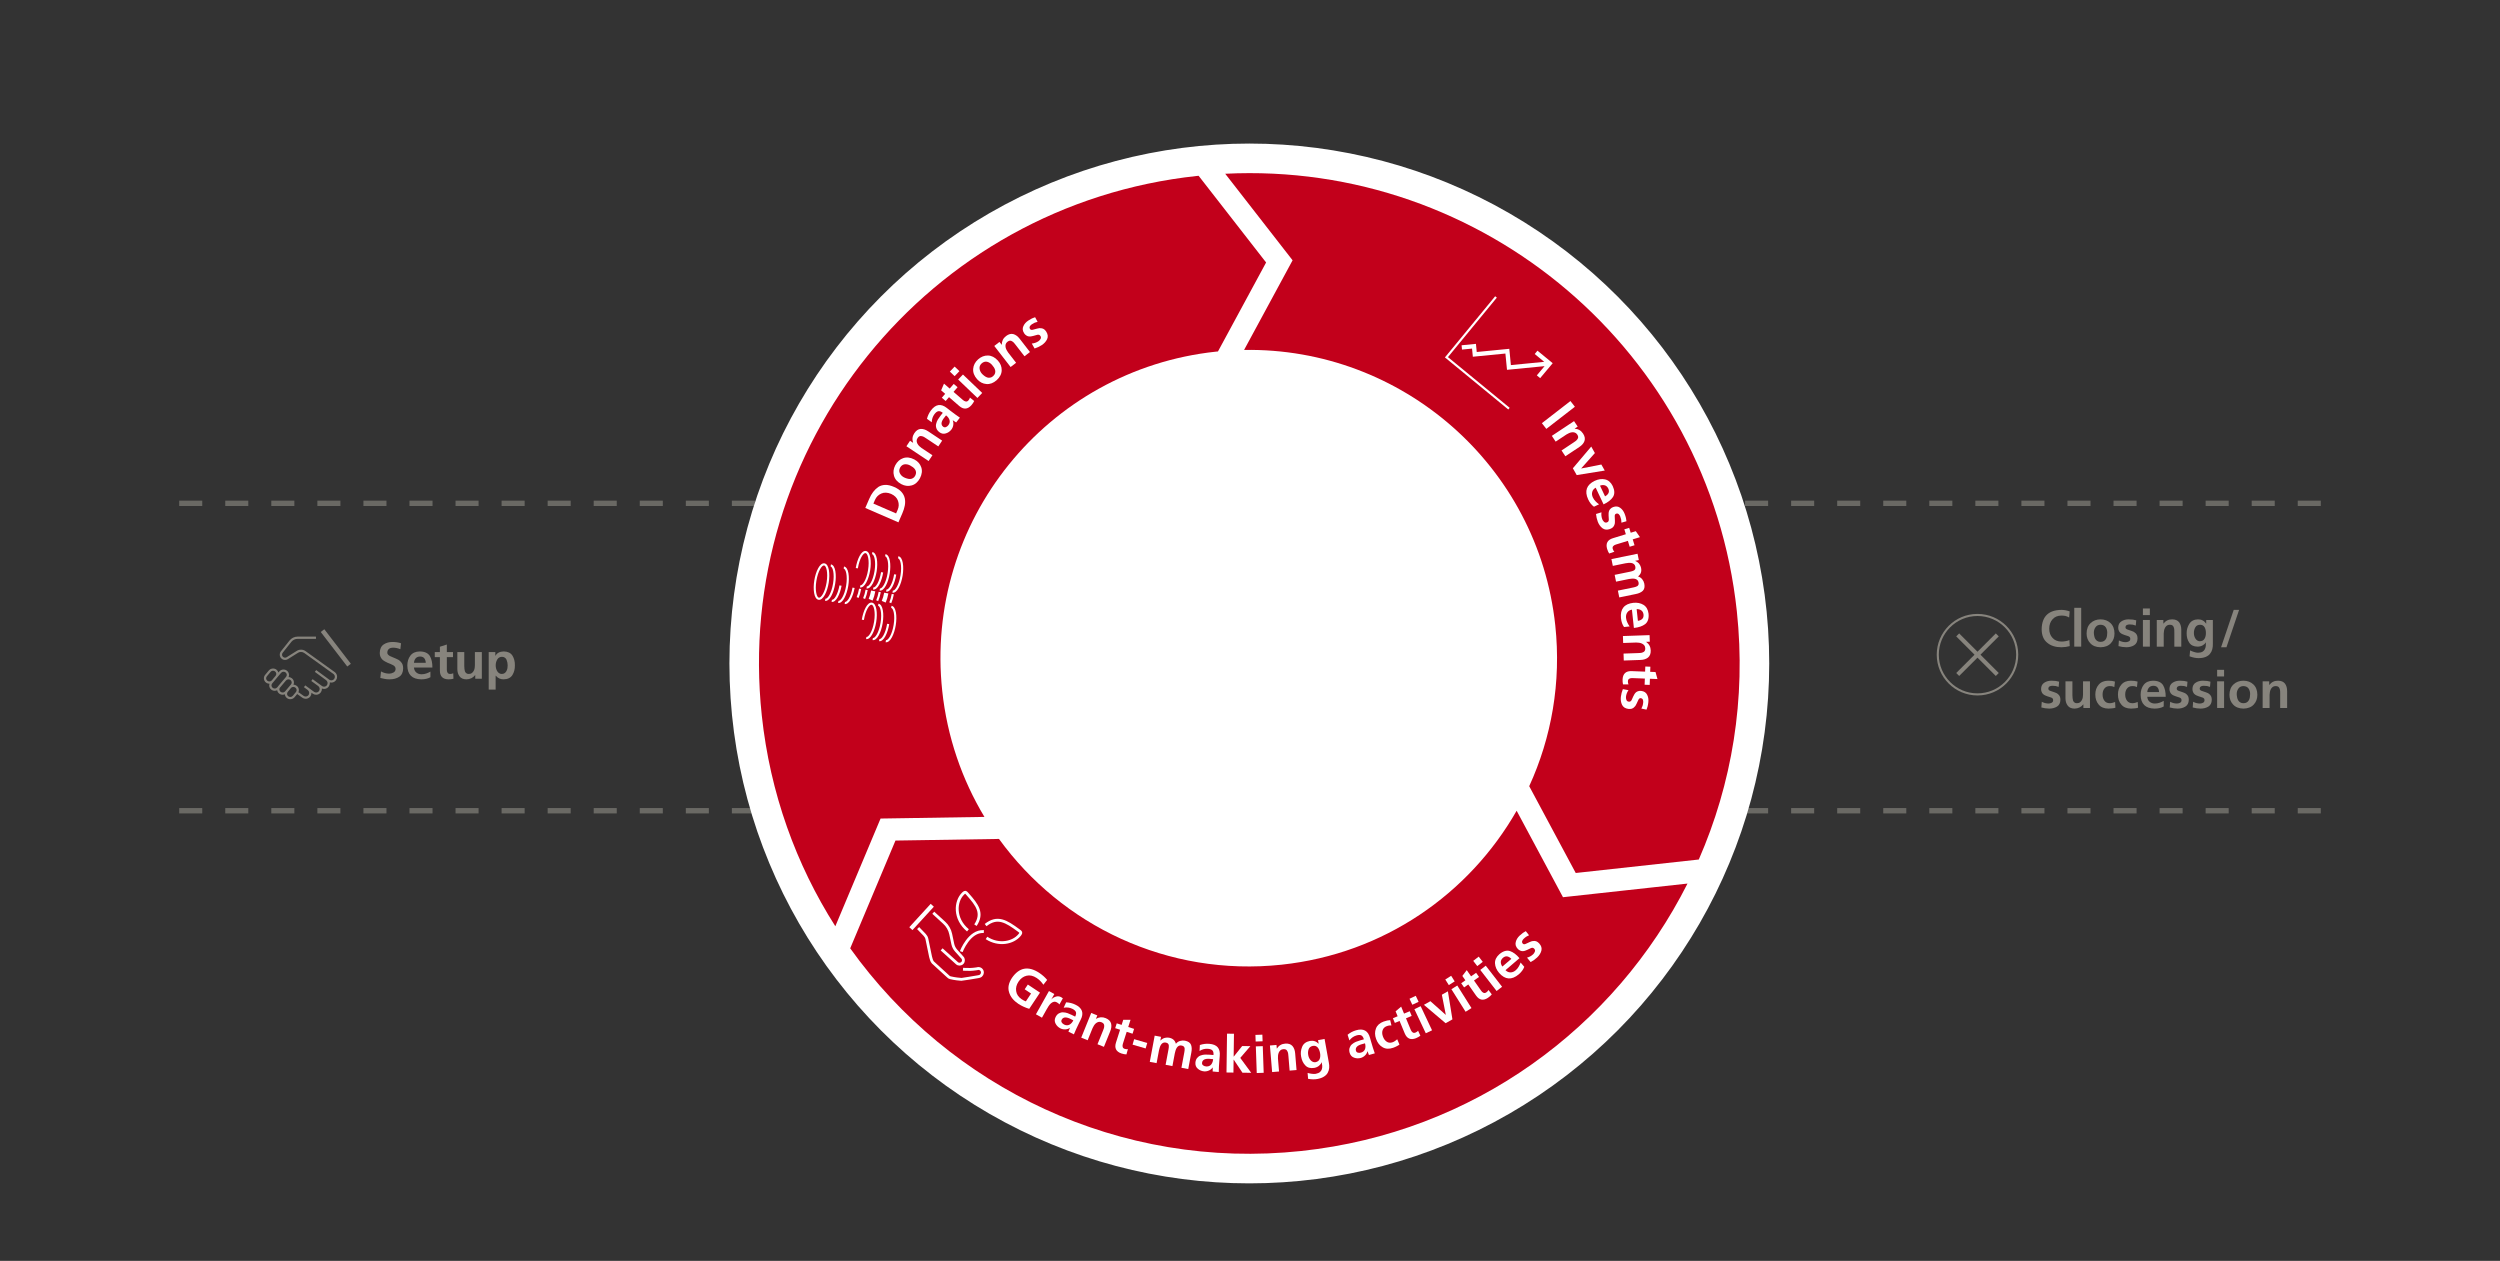 <?xml version="1.0" encoding="UTF-8"?>
<svg id="Layer_1" data-name="Layer 1" xmlns="http://www.w3.org/2000/svg" xmlns:xlink="http://www.w3.org/1999/xlink" version="1.1" viewBox="0 0 651.969 328.819">
  <rect x="0" y="0" width="651.969" height="328.819" fill="#333333" stroke="none"/>
  <defs>
    <style>
      .cls-1 {
        stroke-width: 2.079px;
      }

      .cls-1, .cls-2, .cls-3 {
        stroke: #fff;
      }

      .cls-1, .cls-4 {
        fill: #fff;
      }

      .cls-5 {
        clip-path: url(#clippath);
      }

      .cls-6, .cls-7, .cls-8, .cls-9, .cls-4 {
        stroke-width: 0px;
      }

      .cls-6, .cls-2, .cls-3 {
        fill: none;
      }

      .cls-7 {
        fill: #a2a096;
      }

      .cls-8 {
        fill: #c2001b;
      }

      .cls-2 {
        stroke-width: 1.114px;
      }

      .cls-2, .cls-3 {
        stroke-miterlimit: 10;
      }

      .cls-9 {
        fill: #87847d;
      }

      .cls-3 {
        stroke-width: .75px;
      }

      .cls-10 {
        opacity: .5;
      }
    </style>
    <clipPath id="clippath">
      <rect class="cls-6" x="239.734" y="232.182" width="22.322" height="23.065" transform="translate(-98.28 264.262) rotate(-47.536)"/>
    </clipPath>
  </defs>
  <g class="cls-10">
    <rect class="cls-7" x="310.971" y="210.734" width="6.005" height="1.395"/>
    <rect class="cls-7" x="322.981" y="210.734" width="6.005" height="1.395"/>
    <rect class="cls-7" x="298.96" y="210.734" width="6.005" height="1.395"/>
    <rect class="cls-7" x="334.992" y="210.734" width="6.005" height="1.395"/>
    <rect class="cls-7" x="250.918" y="210.734" width="6.005" height="1.395"/>
    <rect class="cls-7" x="286.949" y="210.734" width="6.005" height="1.395"/>
    <rect class="cls-7" x="262.928" y="210.734" width="6.005" height="1.395"/>
    <rect class="cls-7" x="274.939" y="210.734" width="6.005" height="1.395"/>
    <rect class="cls-7" x="407.056" y="210.734" width="6.005" height="1.395"/>
    <rect class="cls-7" x="238.907" y="210.734" width="6.005" height="1.395"/>
    <rect class="cls-7" x="395.045" y="210.734" width="6.005" height="1.395"/>
    <rect class="cls-7" x="347.002" y="210.734" width="6.006" height="1.395"/>
    <rect class="cls-7" x="419.066" y="210.734" width="6.005" height="1.395"/>
    <rect class="cls-7" x="359.013" y="210.734" width="6.006" height="1.395"/>
    <rect class="cls-7" x="371.023" y="210.734" width="6.006" height="1.395"/>
    <rect class="cls-7" x="383.034" y="210.734" width="6.005" height="1.395"/>
    <rect class="cls-7" x="46.737" y="210.734" width="6.005" height="1.395"/>
    <rect class="cls-7" x="106.79" y="210.734" width="6.005" height="1.395"/>
    <rect class="cls-7" x="82.769" y="210.734" width="6.005" height="1.395"/>
    <rect class="cls-7" x="94.779" y="210.734" width="6.005" height="1.395"/>
    <rect class="cls-7" x="130.811" y="210.734" width="6.005" height="1.395"/>
    <rect class="cls-7" x="118.801" y="210.734" width="6.005" height="1.395"/>
    <rect class="cls-7" x="431.076" y="210.734" width="6.006" height="1.395"/>
    <rect class="cls-7" x="58.748" y="210.734" width="6.005" height="1.395"/>
    <rect class="cls-7" x="70.758" y="210.734" width="6.005" height="1.395"/>
    <rect class="cls-7" x="226.896" y="210.734" width="6.005" height="1.395"/>
    <rect class="cls-7" x="190.864" y="210.734" width="6.005" height="1.395"/>
    <rect class="cls-7" x="202.875" y="210.734" width="6.005" height="1.395"/>
    <rect class="cls-7" x="214.886" y="210.734" width="6.005" height="1.395"/>
    <rect class="cls-7" x="178.854" y="210.734" width="6.005" height="1.395"/>
    <rect class="cls-7" x="142.822" y="210.734" width="6.005" height="1.395"/>
    <rect class="cls-7" x="154.833" y="210.734" width="6.005" height="1.395"/>
    <rect class="cls-7" x="166.843" y="210.734" width="6.005" height="1.395"/>
    <rect class="cls-7" x="443.087" y="210.734" width="6.006" height="1.395"/>
    <rect class="cls-7" x="527.162" y="210.734" width="6.005" height="1.395"/>
    <rect class="cls-7" x="515.151" y="210.734" width="6.005" height="1.395"/>
    <rect class="cls-7" x="491.13" y="210.734" width="6.005" height="1.395"/>
    <rect class="cls-7" x="503.141" y="210.734" width="6.005" height="1.395"/>
    <rect class="cls-7" x="479.119" y="210.734" width="6.005" height="1.395"/>
    <rect class="cls-7" x="455.098" y="210.734" width="6.006" height="1.395"/>
    <rect class="cls-7" x="467.108" y="210.734" width="6.006" height="1.395"/>
    <rect class="cls-7" x="599.226" y="210.734" width="6.005" height="1.395"/>
    <rect class="cls-7" x="539.172" y="210.734" width="6.006" height="1.395"/>
    <rect class="cls-7" x="587.215" y="210.734" width="6.005" height="1.395"/>
    <rect class="cls-7" x="551.183" y="210.734" width="6.006" height="1.395"/>
    <rect class="cls-7" x="575.204" y="210.734" width="6.005" height="1.395"/>
    <rect class="cls-7" x="563.193" y="210.734" width="6.006" height="1.395"/>
  </g>
  <g class="cls-10">
    <rect class="cls-7" x="298.96" y="130.564" width="6.005" height="1.395"/>
    <rect class="cls-7" x="310.97" y="130.564" width="6.005" height="1.395"/>
    <rect class="cls-7" x="322.981" y="130.564" width="6.005" height="1.395"/>
    <rect class="cls-7" x="334.991" y="130.564" width="6.006" height="1.395"/>
    <rect class="cls-7" x="286.949" y="130.564" width="6.005" height="1.395"/>
    <rect class="cls-7" x="250.917" y="130.564" width="6.005" height="1.395"/>
    <rect class="cls-7" x="431.076" y="130.564" width="6.006" height="1.395"/>
    <rect class="cls-7" x="274.939" y="130.564" width="6.005" height="1.395"/>
    <rect class="cls-7" x="395.045" y="130.564" width="6.005" height="1.395"/>
    <rect class="cls-7" x="407.056" y="130.564" width="6.005" height="1.395"/>
    <rect class="cls-7" x="238.907" y="130.564" width="6.005" height="1.395"/>
    <rect class="cls-7" x="419.065" y="130.564" width="6.006" height="1.395"/>
    <rect class="cls-7" x="359.013" y="130.564" width="6.006" height="1.395"/>
    <rect class="cls-7" x="383.034" y="130.564" width="6.005" height="1.395"/>
    <rect class="cls-7" x="347.002" y="130.564" width="6.006" height="1.395"/>
    <rect class="cls-7" x="371.023" y="130.564" width="6.005" height="1.395"/>
    <rect class="cls-7" x="262.928" y="130.564" width="6.005" height="1.395"/>
    <rect class="cls-7" x="106.79" y="130.564" width="6.005" height="1.395"/>
    <rect class="cls-7" x="94.779" y="130.564" width="6.005" height="1.395"/>
    <rect class="cls-7" x="130.811" y="130.564" width="6.005" height="1.395"/>
    <rect class="cls-7" x="118.8" y="130.564" width="6.005" height="1.395"/>
    <rect class="cls-7" x="82.769" y="130.564" width="6.005" height="1.395"/>
    <rect class="cls-7" x="46.737" y="130.564" width="6.005" height="1.395"/>
    <rect class="cls-7" x="70.758" y="130.564" width="6.005" height="1.395"/>
    <rect class="cls-7" x="178.854" y="130.564" width="6.005" height="1.395"/>
    <rect class="cls-7" x="142.822" y="130.564" width="6.005" height="1.395"/>
    <rect class="cls-7" x="214.885" y="130.564" width="6.005" height="1.395"/>
    <rect class="cls-7" x="190.864" y="130.564" width="6.005" height="1.395"/>
    <rect class="cls-7" x="202.875" y="130.564" width="6.005" height="1.395"/>
    <rect class="cls-7" x="226.896" y="130.564" width="6.005" height="1.395"/>
    <rect class="cls-7" x="154.832" y="130.564" width="6.005" height="1.395"/>
    <rect class="cls-7" x="166.843" y="130.564" width="6.005" height="1.395"/>
    <rect class="cls-7" x="58.747" y="130.564" width="6.005" height="1.395"/>
    <rect class="cls-7" x="443.087" y="130.564" width="6.006" height="1.395"/>
    <rect class="cls-7" x="503.141" y="130.564" width="6.005" height="1.395"/>
    <rect class="cls-7" x="515.15" y="130.564" width="6.006" height="1.395"/>
    <rect class="cls-7" x="491.13" y="130.564" width="6.005" height="1.395"/>
    <rect class="cls-7" x="527.161" y="130.564" width="6.006" height="1.395"/>
    <rect class="cls-7" x="479.119" y="130.564" width="6.005" height="1.395"/>
    <rect class="cls-7" x="455.098" y="130.564" width="6.005" height="1.395"/>
    <rect class="cls-7" x="539.172" y="130.564" width="6.006" height="1.395"/>
    <rect class="cls-7" x="467.108" y="130.564" width="6.005" height="1.395"/>
    <rect class="cls-7" x="599.226" y="130.564" width="6.005" height="1.395"/>
    <rect class="cls-7" x="551.183" y="130.564" width="6.006" height="1.395"/>
    <rect class="cls-7" x="563.193" y="130.564" width="6.005" height="1.395"/>
    <rect class="cls-7" x="575.204" y="130.564" width="6.005" height="1.395"/>
    <rect class="cls-7" x="587.215" y="130.564" width="6.005" height="1.395"/>
  </g>
  <path class="cls-9" d="M72.117,174.652h0s0,.001.002.003l-.003-.003h0ZM69.144,175.998l.002-.002-.002.002ZM69.349,177.982h0l-.002-.002.003.002h0ZM70.736,179.832h0s-.002-.002-.003-.003l.003.003ZM72.8,180.865h0s0-.002-.002-.002l.003.002h0ZM74.808,182.028h0s0-.001-.002-.002l.003.002h0ZM77.62,180.856l-.002.002.002-.002ZM77.416,178.872h0s.002,0,.002.002l-.002-.002ZM76.129,176.889h0s0,.001.002.003l-.003-.003h0ZM74.845,174.917h0l.002.002-.003-.002h0ZM72.595,178.881l.002-.002h0l-.002.002ZM72.32,176.637v.002-.002ZM73.945,175.179c.204,0,.392.071.538.188h.002c.165.132.278.327.302.552v-.003.004h0c.003.025.004.051.004.077,0,.199-.073.381-.193.52l-.462.551c-.006.006-.012.011-.017.017l-1.522,1.794c-.04.047-.076.098-.109.15l-.191.227v.002c-.16.185-.395.302-.658.302-.204,0-.392-.07-.538-.187l.005-.002h-.002c-.165-.133-.278-.327-.302-.552v.002-.003h0c-.003-.026-.004-.053-.004-.08,0-.197.071-.377.189-.515l.318-.38c.02-.02.04-.039.058-.06l.956-1.144c.008-.01.015-.02.023-.03l.945-1.126h0c.159-.186.394-.304.657-.304M72.05,175.663c.003.026.004.053.004.08,0,.197-.071.377-.189.515l-.96,1.15h0c-.159.187-.394.305-.657.305-.204,0-.391-.071-.537-.188h-.002c-.166-.132-.279-.327-.302-.553v.003-.003c-.003-.027-.005-.054-.005-.082,0-.199.073-.381.193-.519l.961-1.15h0c.157-.187.392-.304.653-.304h.005c.206,0,.394.075.54.195v.002c.164.131.274.325.296.549v-.003.003M72.862,179.856c-.003-.027-.005-.054-.005-.081,0-.139.037-.269.1-.382l1.646-1.96c.157-.166.379-.271.626-.271.204,0,.391.071.537.187v.002c.166.13.279.324.303.547v-.002.003h0c.003.026.004.053.004.081,0,.196-.071.375-.187.512l-1.524,1.797h0c-.159.187-.395.304-.658.304-.204,0-.391-.07-.537-.187v.002h-.002c-.166-.132-.279-.327-.302-.552v.003-.004h0M74.865,180.939c0-.199.072-.38.19-.519l.8-.971h0c.156-.186.39-.304.652-.304h.004c.204,0,.391.071.537.188h0c.166.132.28.327.304.553v-.003.004h0c.002.025.004.052.004.079,0,.198-.072.379-.19.517l-.799.971h0c-.159.186-.394.304-.657.304-.204,0-.391-.071-.537-.187l-.002-.002c-.187-.147-.306-.374-.306-.63M73.94,174.601c-.442,0-.838.198-1.107.511l-.234.279c-.077-.295-.248-.552-.481-.738-.249-.197-.563-.315-.905-.315-.443,0-.839.197-1.108.51l-.959,1.148c-.204.242-.327.554-.327.895,0,.441.206.834.529,1.091.247.197.559.314.9.314h.036c-.048.141-.075.291-.075.448,0,.44.205.832.527,1.088.246.197.559.315.899.315h.017c.229,0,.445-.055.638-.15.056.349.241.656.509.868.247.197.56.315.9.315h.014c.203,0,.396-.044.572-.12.034.391.229.736.522.969.247.197.56.315.9.315h.007c.443,0,.84-.2,1.107-.517l.797-.968c.204-.242.327-.554.327-.895,0-.441-.205-.834-.529-1.091-.243-.193-.55-.309-.883-.313.08-.176.126-.372.126-.578,0-.441-.206-.834-.529-1.091-.242-.192-.546-.308-.877-.314.078-.174.122-.366.122-.568,0-.441-.206-.834-.529-1.091-.249-.198-.563-.316-.906-.316M73.264,169.86v-.002h.002l-.002.003h0ZM78.839,181.956l-.002-.002h-.002l.004.003h0ZM80.942,181.599v.002s-.002.002-.002.003l.003-.005h0ZM81.567,180.909h0s-.002-.002-.003-.003l.004.003h0ZM83.672,180.551s0,.001-.002.002v.003l.003-.005h0ZM85.738,179.03s0,.002-.002.002v.003l.003-.005h0ZM87.63,177.379h0s0,.003-.002.004l.003-.004h0ZM79.692,169.818l.003.002s.002,0,.003.002l-.006-.004ZM77.625,166.605h4.775v-.587h-4.775c-.858,0-1.622.4-2.122,1.028l-2.238,2.812c-.192.237-.307.54-.307.869,0,.762.618,1.38,1.38,1.38.27,0,.521-.077.728-.207l2.638-1.652h-.002l.006-.004-.004.003c.228-.145.497-.229.787-.229.322,0,.62.104.858.277l7.215,5.186.228-.318-.225.322.367.257h.003c.234.171.385.447.385.758,0,.201-.064.388-.17.538l-.002.003c-.166.234-.439.387-.748.387-.199,0-.383-.064-.53-.17l-3.417-2.512-.348.473,2.941,2.162-.009.012.003.002c.233.17.385.446.385.758,0,.201-.063.388-.17.538l-.002.003c-.166.233-.439.385-.747.385-.199,0-.382-.063-.53-.168l-2.456-1.793-.346.475,1.803,1.316-.004.006.003.002c.234.17.385.445.385.756,0,.202-.064.388-.17.538l-.002.003c-.167.234-.44.387-.749.387-.199,0-.383-.063-.53-.169l-2.31-1.695-.347.473,1.002.736-.012.017.003.002c.233.17.385.445.385.756,0,.202-.064.388-.17.538l-.002.003c-.167.233-.44.386-.748.386-.2,0-.384-.064-.532-.17l-1.319-.946-.342.478,1.317.943c.245.178.547.284.874.284.089,0,.177-.008.253-.022h.008c.398-.07.741-.295.969-.615.175-.248.279-.551.279-.879,0-.024-.004-.047-.005-.072l.351.258c.245.177.546.282.872.282.091,0,.179-.008.255-.022h.009c.398-.07.741-.295.968-.615.176-.248.279-.551.279-.879,0-.039-.004-.077-.007-.115.175.071.365.111.565.111.089,0,.177-.008.252-.022l.009-.002c.397-.068.741-.293.968-.614.175-.248.279-.551.279-.878,0-.065-.005-.13-.013-.193.127.035.26.055.397.055h.009c.086,0,.17-.008.244-.02h.008c.398-.07.741-.295.969-.616.176-.248.279-.551.279-.879,0-.508-.248-.958-.635-1.238l-.368-.257.002-.002-7.212-5.184c-.338-.246-.754-.39-1.204-.39-.406,0-.784.117-1.094.315l-2.64,1.655h-.003.002c-.121.076-.264.121-.418.121-.175,0-.336-.058-.465-.153l-.002-.002c-.195-.146-.322-.379-.322-.642,0-.189.066-.363.174-.498l2.237-2.814.004-.005c.388-.488.988-.801,1.66-.802M91.496,173.102l-6.919-9.004-.931.715,6.919,9.004.931-.715Z"/>
  <path class="cls-9" d="M521.254,175.51l-4.775-4.776,4.775-4.775-.773-.774-4.776,4.775-4.776-4.775-.773.774,4.775,4.775-4.775,4.776.773.774,4.776-4.776,4.776,4.776.773-.774ZM522.835,163.605h0c1.824,1.824,2.952,4.345,2.952,7.129,0,5.569-4.514,10.083-10.082,10.083h-.027c-2.776,0-5.289-1.129-7.103-2.954h-.001c-1.826-1.825-2.956-4.347-2.956-7.133,0-5.568,4.514-10.083,10.083-10.083h.026c2.778,0,5.292,1.131,7.107,2.958h0ZM515.705,160.1h-.026c-2.928,0-5.578,1.192-7.491,3.117-1.924,1.924-3.114,4.581-3.114,7.517,0,5.871,4.759,10.63,10.63,10.63h.026c2.928,0,5.578-1.191,7.491-3.117,1.924-1.923,3.114-4.581,3.114-7.517,0-5.87-4.759-10.63-10.63-10.63"/>
  <g>
    <g>
      <path class="cls-9" d="M102.488,168.902c-.162,0-.324.018-.486.054-.171.036-.333.104-.486.203-.144.09-.266.225-.365.404-.099.171-.148.388-.148.648,0,.198.063.364.189.499.126.136.284.257.473.365.207.107.432.207.675.297.234.099.481.202.743.311.261.099.513.216.756.351.252.145.473.319.662.526.189.198.346.437.473.716.108.288.162.635.162,1.039-.018,1.018-.364,1.746-1.039,2.188-.675.44-1.508.661-2.498.661-.486,0-.896-.036-1.229-.107-.342-.063-.738-.149-1.188-.257l.175-1.701c.666.378,1.377.571,2.133.58.387,0,.76-.099,1.12-.297.36-.197.544-.504.554-.918,0-.225-.054-.418-.162-.58-.126-.162-.284-.297-.473-.405-.414-.216-.886-.423-1.417-.621-.261-.107-.508-.233-.742-.378-.243-.135-.468-.297-.675-.485-.189-.198-.346-.437-.472-.716s-.189-.607-.189-.985c.018-1.044.364-1.791,1.039-2.241.648-.423,1.399-.635,2.255-.635.81,0,1.561.113,2.254.338l-.176,1.553c-.603-.262-1.242-.396-1.917-.405v-.002Z"/>
      <path class="cls-9" d="M112.249,176.61c-.639.369-1.436.554-2.389.554-2.395-.036-3.604-1.237-3.632-3.604,0-1.035.27-1.903.81-2.605.54-.692,1.346-1.048,2.417-1.066,1.269.009,2.146.4,2.633,1.175.459.773.684,1.781.675,3.023h-4.806c.045.559.248.985.607,1.283.36.314.819.472,1.377.472.44,0,.854-.071,1.242-.216.378-.126.733-.288,1.066-.485v1.471-.002ZM111.034,172.844c-.018-.459-.14-.841-.364-1.147-.234-.314-.604-.477-1.107-.485-.495.009-.877.162-1.147.459-.27.306-.423.697-.459,1.174h3.078,0Z"/>
      <path class="cls-9" d="M114.719,171.373h-1.336v-1.323h1.336v-1.391l1.809-.58v1.971h1.606v1.323h-1.606v3.239c-.009.307.049.567.175.783.117.234.342.355.675.364.342,0,.616-.062.823-.188l.054,1.431c-.36.108-.806.162-1.336.162-1.458-.036-2.192-.787-2.201-2.254v-3.537h0Z"/>
      <path class="cls-9" d="M125.654,177.002h-1.714v-.944h-.027c-.567.72-1.328,1.089-2.282,1.106-.819-.009-1.413-.27-1.782-.783-.387-.504-.581-1.151-.581-1.943v-4.388h1.809v3.712c0,.1.009.203.027.311,0,.108.004.221.013.338.018.234.059.455.122.661.081.198.198.36.351.486.162.135.382.202.662.202.333,0,.607-.085.823-.256.207-.153.365-.347.473-.581.126-.233.207-.481.243-.742.036-.261.054-.504.054-.729v-3.402h1.809v6.952Z"/>
      <path class="cls-9" d="M127.449,170.05h1.728v.985h.027c.387-.738,1.107-1.12,2.16-1.147,1.053.019,1.809.378,2.268,1.08.441.702.657,1.548.648,2.538.009.98-.208,1.827-.648,2.538-.459.729-1.228,1.103-2.308,1.12-.378,0-.729-.067-1.053-.202-.333-.135-.662-.387-.985-.756h-.027v3.631h-1.809v-9.787h-.001ZM130.892,171.292c-.576.018-.99.266-1.242.742-.252.459-.378.949-.378,1.472-.009.521.112,1.017.365,1.484.126.217.288.396.486.54.198.153.445.229.743.229s.549-.076.756-.229c.198-.144.351-.323.459-.54.117-.233.203-.48.256-.742.036-.261.054-.508.054-.742,0-.504-.099-.994-.297-1.472-.108-.225-.261-.405-.459-.54s-.446-.202-.743-.202h0Z"/>
    </g>
    <g>
      <g>
        <path class="cls-9" d="M539.756,168.5c-.702.188-1.417.287-2.146.297-1.548,0-2.785-.392-3.712-1.175-.964-.765-1.449-1.944-1.458-3.537.062-3.321,1.786-5,5.17-5.036.676,0,1.386.13,2.134.392l-.136,1.593c-.351-.198-.693-.337-1.025-.418-.333-.054-.671-.081-1.013-.081-.981.009-1.746.333-2.295.972-.576.639-.864,1.454-.864,2.443,0,.981.283,1.777.851,2.39.558.639,1.341.963,2.349.972.387,0,.774-.04,1.161-.121.378-.072.68-.162.904-.271l.081,1.58h0Z"/>
        <path class="cls-9" d="M540.943,158.51h1.81v10.125h-1.81v-10.125Z"/>
        <path class="cls-9" d="M544.157,165.205c.009-1.16.359-2.065,1.053-2.713.675-.639,1.534-.963,2.578-.972,1.062.009,1.931.333,2.605.972.685.648,1.031,1.553,1.04,2.713,0,1.018-.315,1.863-.945,2.538-.63.685-1.53,1.035-2.7,1.054-1.151-.019-2.043-.369-2.673-1.054-.639-.675-.958-1.521-.958-2.538h0ZM546.047,164.99c0,.135.009.27.027.405.018.153.04.297.067.432.054.288.144.55.27.783.136.234.315.419.54.554.216.153.495.229.837.229.352,0,.644-.072.878-.216.225-.135.405-.319.54-.554s.225-.495.27-.783c.045-.278.067-.562.067-.85,0-.558-.14-1.04-.418-1.444-.297-.405-.742-.612-1.337-.621-.576.009-1.008.221-1.296.634-.297.405-.445.882-.445,1.431h0Z"/>
        <path class="cls-9" d="M556.982,163.14c-.261-.099-.513-.175-.756-.229-.243-.045-.531-.067-.864-.067-.252,0-.486.05-.702.148-.233.117-.355.324-.364.621.009.261.176.445.5.554.152.063.323.121.513.175.188.054.378.117.566.189.207.063.405.144.595.243.18.108.342.234.485.377.153.153.274.338.365.554.081.225.121.499.121.823-.019.802-.315,1.382-.891,1.742-.576.351-1.251.526-2.025.526-.693-.01-1.377-.108-2.052-.297l.107-1.485c.567.306,1.161.459,1.782.459.252,0,.509-.062.77-.189.271-.116.409-.337.419-.661,0-.18-.041-.328-.122-.445-.09-.108-.211-.193-.364-.257-.315-.126-.675-.243-1.08-.351-.188-.063-.378-.14-.567-.229-.188-.09-.359-.207-.513-.351s-.27-.324-.351-.54c-.1-.207-.148-.463-.148-.77.009-.756.292-1.305.851-1.647.521-.342,1.147-.513,1.876-.513.423,0,.792.022,1.107.067.306.054.594.117.863.189l-.121,1.363h0Z"/>
        <path class="cls-9" d="M558.845,158.685h1.81v1.728h-1.81v-1.728ZM558.845,161.682h1.81v6.953h-1.81v-6.953Z"/>
        <path class="cls-9" d="M562.463,161.682h1.715v.945h.026c.576-.747,1.337-1.116,2.281-1.107.819.009,1.422.265,1.81.769.369.504.554,1.157.554,1.958v4.388h-1.81v-3.712c0-.225-.005-.455-.014-.688s-.054-.446-.135-.635c-.062-.207-.176-.373-.337-.5-.172-.117-.401-.175-.688-.175-.324,0-.586.077-.783.229-.198.153-.36.347-.486.581-.117.234-.198.481-.243.742-.054.27-.081.522-.081.756v3.402h-1.809v-6.953h0Z"/>
        <path class="cls-9" d="M577.084,161.682v6.278c0,.225-.01.454-.027.688-.027.233-.067.459-.121.675-.117.44-.315.832-.595,1.174-.261.343-.634.612-1.12.811-.478.207-1.08.314-1.81.324-.729.009-1.529-.148-2.402-.473l.148-1.539c.297.153.635.288,1.013.405.378.126.715.193,1.012.202.495-.009.892-.095,1.188-.257.279-.171.486-.387.621-.647.135-.271.221-.562.257-.878.018-.314.026-.621.026-.918h-.026c-.172.307-.441.562-.811.77-.378.226-.828.338-1.35.338-1.018-.019-1.742-.374-2.174-1.066-.45-.666-.671-1.48-.661-2.443-.01-.882.225-1.697.702-2.444.468-.747,1.215-1.134,2.24-1.161.918-.009,1.629.36,2.133,1.107h.027v-.945h1.73ZM573.682,167.23c.567-.009.977-.225,1.229-.647.243-.405.364-.905.364-1.499,0-.612-.117-1.12-.351-1.525-.252-.414-.64-.625-1.161-.634-.604.018-1.021.248-1.256.688-.252.441-.373.945-.364,1.512,0,.504.131.972.392,1.403.135.207.297.374.486.5.188.135.409.202.661.202h0Z"/>
        <path class="cls-9" d="M582.524,159.05h1.404l-3.294,9.747h-1.404l3.294-9.747Z"/>
      </g>
      <g>
        <path class="cls-9" d="M536.867,179.138c-.261-.099-.513-.176-.756-.229-.243-.045-.531-.067-.864-.067-.252,0-.486.05-.702.148-.233.117-.355.324-.364.621.009.261.176.445.5.554.152.062.323.121.513.175.188.055.378.117.566.189.207.062.405.144.595.243.18.107.342.233.485.378.153.152.274.337.365.553.081.226.121.5.121.824-.019.801-.315,1.382-.891,1.741-.576.351-1.251.526-2.025.526-.693-.009-1.377-.107-2.052-.297l.107-1.485c.567.307,1.161.459,1.782.459.252,0,.509-.062.77-.188.271-.117.409-.338.419-.662,0-.18-.041-.328-.122-.445-.09-.107-.211-.193-.364-.256-.315-.126-.675-.243-1.08-.352-.188-.062-.378-.14-.567-.229-.188-.09-.359-.207-.513-.351-.153-.145-.27-.324-.351-.54-.1-.207-.148-.464-.148-.77.009-.756.292-1.305.851-1.647.521-.342,1.147-.513,1.876-.513.423,0,.792.022,1.107.067.306.054.594.117.863.189l-.121,1.363h0Z"/>
        <path class="cls-9" d="M545.035,184.632h-1.715v-.944h-.027c-.566.72-1.327,1.089-2.281,1.106-.819-.009-1.413-.27-1.782-.783-.387-.504-.58-1.151-.58-1.943v-4.388h1.809v3.712c0,.1.009.203.027.311,0,.108.004.221.014.338.018.234.059.455.121.661.081.198.198.36.352.486.161.135.382.202.661.202.333,0,.607-.085.823-.256.207-.153.364-.347.473-.581.126-.233.207-.481.243-.742s.054-.504.054-.729v-3.402h1.81v6.952h-.002Z"/>
        <path class="cls-9" d="M551.393,179.178c-.153-.081-.324-.144-.513-.188-.198-.045-.437-.067-.716-.067-.558.009-.999.207-1.323.594-.342.396-.513.932-.513,1.606,0,.648.157,1.184.473,1.606.306.432.773.652,1.404.661.261,0,.521-.04.782-.121.252-.062.455-.13.607-.202l.081,1.498c-.252.081-.521.135-.81.162-.288.045-.621.067-.999.067-1.134-.009-1.984-.359-2.552-1.053-.585-.675-.877-1.548-.877-2.619,0-1.035.292-1.89.877-2.565.576-.684,1.404-1.03,2.484-1.039.702,0,1.287.076,1.755.229l-.162,1.431h.002Z"/>
        <path class="cls-9" d="M557.292,179.178c-.153-.081-.324-.144-.513-.188-.198-.045-.437-.067-.716-.067-.558.009-.999.207-1.323.594-.342.396-.513.932-.513,1.606,0,.648.157,1.184.473,1.606.306.432.773.652,1.404.661.261,0,.521-.04.782-.121.252-.062.455-.13.607-.202l.081,1.498c-.252.081-.521.135-.81.162-.288.045-.621.067-.999.067-1.134-.009-1.984-.359-2.552-1.053-.585-.675-.877-1.548-.877-2.619,0-1.035.292-1.89.877-2.565.576-.684,1.404-1.03,2.484-1.039.702,0,1.287.076,1.755.229l-.162,1.431h.002Z"/>
        <path class="cls-9" d="M564.271,184.24c-.639.369-1.436.554-2.39.554-2.394-.036-3.604-1.237-3.631-3.604,0-1.035.27-1.903.81-2.605.54-.692,1.346-1.048,2.417-1.066,1.269.009,2.146.4,2.632,1.175.459.773.685,1.781.675,3.023h-4.806c.045.559.248.985.607,1.283.36.314.819.472,1.377.472.441,0,.855-.071,1.242-.216.378-.126.733-.288,1.066-.485v1.471-.002ZM563.057,180.474c-.019-.459-.14-.841-.364-1.147-.234-.314-.604-.477-1.107-.485-.495.009-.877.162-1.147.459-.27.306-.423.697-.459,1.174h3.078-.001Z"/>
        <path class="cls-9" d="M570.347,179.138c-.261-.099-.513-.176-.756-.229-.243-.045-.531-.067-.864-.067-.252,0-.486.05-.702.148-.233.117-.355.324-.364.621.009.261.176.445.5.554.152.062.323.121.513.175.188.055.378.117.566.189.207.062.405.144.595.243.18.107.342.233.485.378.153.152.274.337.365.553.081.226.121.5.121.824-.019.801-.315,1.382-.891,1.741-.576.351-1.251.526-2.025.526-.693-.009-1.377-.107-2.052-.297l.107-1.485c.567.307,1.161.459,1.782.459.252,0,.509-.062.77-.188.271-.117.409-.338.419-.662,0-.18-.041-.328-.122-.445-.09-.107-.211-.193-.364-.256-.315-.126-.675-.243-1.08-.352-.188-.062-.378-.14-.567-.229-.188-.09-.359-.207-.513-.351-.153-.145-.27-.324-.351-.54-.1-.207-.148-.464-.148-.77.009-.756.292-1.305.851-1.647.521-.342,1.147-.513,1.876-.513.423,0,.792.022,1.107.067.306.054.594.117.863.189l-.121,1.363h0Z"/>
        <path class="cls-9" d="M576.34,179.138c-.261-.099-.513-.176-.756-.229-.243-.045-.531-.067-.864-.067-.252,0-.486.05-.702.148-.233.117-.355.324-.364.621.009.261.176.445.5.554.152.062.323.121.513.175.188.055.378.117.566.189.207.062.405.144.595.243.18.107.342.233.485.378.153.152.274.337.365.553.081.226.121.5.121.824-.019.801-.315,1.382-.891,1.741-.576.351-1.251.526-2.025.526-.693-.009-1.377-.107-2.052-.297l.107-1.485c.567.307,1.161.459,1.782.459.252,0,.509-.062.77-.188.271-.117.409-.338.419-.662,0-.18-.041-.328-.122-.445-.09-.107-.211-.193-.364-.256-.315-.126-.675-.243-1.08-.352-.188-.062-.378-.14-.567-.229-.188-.09-.359-.207-.513-.351-.153-.145-.27-.324-.351-.54-.1-.207-.148-.464-.148-.77.009-.756.292-1.305.851-1.647.521-.342,1.147-.513,1.876-.513.423,0,.792.022,1.107.067.306.054.594.117.863.189l-.121,1.363h0Z"/>
        <path class="cls-9" d="M578.203,174.683h1.81v1.728h-1.81v-1.728ZM578.203,177.68h1.81v6.952h-1.81v-6.952Z"/>
        <path class="cls-9" d="M581.416,181.203c.009-1.161.359-2.065,1.053-2.714.675-.639,1.534-.963,2.578-.972,1.062.009,1.931.333,2.605.972.685.648,1.031,1.553,1.04,2.714,0,1.018-.315,1.863-.945,2.538-.63.684-1.53,1.035-2.7,1.053-1.151-.018-2.043-.369-2.673-1.053-.639-.675-.958-1.521-.958-2.538h0ZM583.306,180.987c0,.135.009.27.027.404.018.153.04.298.067.433.054.288.144.549.27.783.136.233.315.418.54.553.216.153.495.229.837.229.352,0,.644-.071.878-.216.225-.135.405-.319.54-.554.135-.233.225-.494.27-.782.045-.279.067-.562.067-.851,0-.559-.14-1.04-.418-1.444-.297-.405-.742-.612-1.337-.621-.576.009-1.008.221-1.296.634-.297.405-.445.883-.445,1.432h0Z"/>
        <path class="cls-9" d="M590.069,177.68h1.715v.945h.026c.576-.747,1.337-1.116,2.281-1.107.819.009,1.422.266,1.81.77.369.504.554,1.156.554,1.957v4.388h-1.81v-3.712c0-.226-.005-.455-.014-.688-.009-.234-.054-.446-.135-.635-.062-.207-.176-.373-.337-.5-.172-.116-.401-.175-.688-.175-.324,0-.586.076-.783.229-.198.153-.36.347-.486.58-.117.234-.198.481-.243.742-.054.271-.081.522-.081.757v3.401h-1.809v-6.952h0Z"/>
      </g>
    </g>
  </g>
  <g>
    <g>
      <circle class="cls-1" cx="325.808" cy="173.024" r="134.545"/>
      <g>
        <path class="cls-8" d="M229.644,213.467h0s27.084-.428,27.084-.428c-5.844-9.718-9.72-20.829-11.005-32.847-4.722-44.149,27.24-83.766,71.389-88.488.173-.019.346-.031.519-.049l12.554-23.202-17.601-22.609c-.124.013-.248.022-.373.035-70.218,7.51-121.052,70.52-113.543,140.737,2.164,20.238,8.946,38.86,19.175,54.944l11.799-28.096h0Z"/>
        <path class="cls-8" d="M407.607,233.981h0s-12.086-22.55-12.086-22.55c-12.366,21.669-34.607,37.294-61.31,40.15-29.691,3.175-57.332-10.241-73.688-32.798l-26.997.425-11.803,28.104c25.95,36.285,70.163,57.929,117.683,52.847,44.849-4.797,81.788-32.237,100.67-69.735l-32.469,3.556h0Z"/>
        <path class="cls-8" d="M337.092,67.881h0s-12.649,23.378-12.649,23.378c41.122-.67,76.697,30.146,81.155,71.835,1.592,14.882-.99,29.246-6.797,41.935l12.132,22.636,32.091-3.515c8.612-19.693,12.372-41.825,9.923-64.727-7.248-67.77-66.196-117.477-133.424-114.11l17.568,22.567h0Z"/>
      </g>
    </g>
    <path class="cls-4" d="M225.655,132.467l1.027-2.365c.578-1.377,1.373-2.415,2.383-3.115.526-.331,1.124-.508,1.792-.531.676-.021,1.447.157,2.313.534.851.369,1.495.806,1.933,1.311.447.508.733,1.068.859,1.683.121.602.119,1.229-.008,1.881-.125.651-.336,1.315-.63,1.993l-1.027,2.365-8.643-3.755ZM233.688,133.897l.42-.967c.329-.759.356-1.532.081-2.319-.269-.784-.87-1.389-1.804-1.813-.956-.396-1.812-.425-2.567-.085-.756.339-1.299.889-1.629,1.646l-.42.967,5.919,2.571Z"/>
    <path class="cls-4" d="M235.044,126.255c-1.022-.55-1.659-1.283-1.908-2.198-.25-.895-.136-1.807.344-2.733.504-.936,1.195-1.552,2.076-1.852.892-.302,1.854-.186,2.885.348.9.475,1.501,1.148,1.803,2.021.312.876.202,1.836-.328,2.879-.554,1.011-1.28,1.636-2.18,1.873-.895.25-1.792.138-2.691-.337ZM235.736,124.483c.119.062.242.118.37.165.145.056.282.103.414.142.279.087.553.13.818.127.271-.01.517-.083.741-.22.236-.119.434-.33.594-.633.164-.311.236-.603.219-.877-.014-.262-.094-.507-.237-.736-.145-.229-.333-.429-.566-.604-.226-.17-.466-.322-.721-.457-.493-.26-.984-.361-1.473-.304-.497.073-.888.371-1.173.892-.262.514-.275.995-.045,1.443.221.451.573.805,1.059,1.062Z"/>
    <path class="cls-4" d="M236.377,116.38l.949-1.428.787.523.014-.022c-.303-.894-.189-1.731.342-2.513.461-.677,1.009-1.037,1.643-1.08.625-.028,1.27.18,1.937.623l3.653,2.43-1.002,1.506-3.092-2.055c-.188-.125-.381-.249-.58-.371-.199-.121-.4-.201-.604-.238-.206-.062-.407-.061-.603.004-.191.078-.368.236-.526.477-.18.27-.261.529-.244.779.02.249.09.49.215.726.13.228.291.432.484.613.195.194.39.356.584.485l2.833,1.885-1.001,1.506-5.789-3.85Z"/>
    <path class="cls-4" d="M241.74,109.218c.207-.821.563-1.564,1.072-2.229,1.224-1.614,2.607-1.8,4.152-.561l.702.548c.532.416.995.766,1.39,1.05.416.302.84.599,1.274.892l-.98,1.256c-.366-.218-.657-.41-.87-.576l-.016.021c.164.402.21.82.135,1.253-.072.446-.242.838-.508,1.179-.396.491-.877.816-1.447.977-.587.182-1.146.072-1.677-.331-.411-.321-.673-.674-.784-1.058-.123-.369-.139-.736-.049-1.1.086-.389.232-.76.439-1.113.219-.354.445-.68.678-.978l.614-.788c-.44-.343-.825-.484-1.158-.424-.325.065-.653.311-.986.736-.479.631-.722,1.35-.725,2.158l-1.257-.912ZM245.945,111.267c.228.178.463.219.708.124.241-.074.464-.243.669-.506.336-.445.434-.906.291-1.382-.158-.455-.457-.849-.896-1.179l-.481.617c-.061.078-.125.159-.191.245-.066.084-.125.175-.178.271-.123.201-.217.408-.279.621-.063.213-.07.419-.02.617.039.214.164.404.377.57Z"/>
    <path class="cls-4" d="M247.49,103.569l-.874,1.011-1.001-.865.874-1.012-1.051-.908.743-1.748,1.491,1.288,1.051-1.216,1,.866-1.051,1.216,2.451,2.118c.227.207.462.333.707.38.254.064.494-.027.718-.273.224-.258.355-.507.396-.746l1.118.896c-.153.343-.404.716-.751,1.116-.981,1.08-2.029,1.144-3.146.191l-2.676-2.313Z"/>
    <path class="cls-4" d="M247.707,96.906l1.25-1.308,1.25,1.194-1.25,1.307-1.25-1.193ZM249.874,98.976l1.25-1.307,5.025,4.805-1.25,1.307-5.025-4.805Z"/>
    <path class="cls-4" d="M254.825,98.904c-.77-.869-1.115-1.776-1.033-2.722.074-.927.496-1.742,1.266-2.448.795-.703,1.656-1.044,2.586-1.021.941.023,1.805.465,2.588,1.32.682.756,1.014,1.596.997,2.519-.01.93-.444,1.793-1.301,2.589-.868.758-1.765,1.094-2.691,1.008-.927-.074-1.729-.488-2.411-1.244ZM256.085,97.478c.091.1.188.194.291.282.116.103.229.194.34.276.232.178.475.312.725.4.257.084.514.1.771.051.264-.031.521-.161.775-.391.261-.234.43-.483.508-.748.076-.25.087-.508.031-.772-.057-.264-.164-.518-.324-.763-.152-.236-.326-.463-.52-.677-.373-.415-.799-.679-1.277-.793-.491-.103-.961.043-1.408.433-.422.393-.602.84-.539,1.34.051.499.26.953.627,1.361Z"/>
    <path class="cls-4" d="M259.295,90.222l1.354-1.051.58.748.021-.017c-.002-.944.373-1.701,1.126-2.272.652-.495,1.286-.662,1.9-.501.601.173,1.146.575,1.637,1.208l2.688,3.469-1.43,1.107-2.274-2.934c-.138-.178-.282-.357-.432-.536-.151-.179-.316-.319-.496-.419-.177-.125-.367-.188-.573-.188-.206.013-.423.106-.65.283-.256.198-.416.419-.479.661s-.072.494-.029.757c.051.257.139.502.264.735.123.246.256.463.398.646l2.084,2.689-1.43,1.108-4.259-5.495Z"/>
    <path class="cls-4" d="M270.601,83.927c-.271.062-.524.138-.757.227-.228.098-.479.238-.757.422-.211.14-.377.311-.503.512-.13.228-.117.467.04.719.152.213.393.275.723.186.162-.032.336-.078.523-.138s.38-.111.577-.156c.208-.062.417-.104.63-.126.209-.01.414.006.613.047.213.043.416.129.609.259.192.143.378.349.557.619.429.678.502,1.325.221,1.944-.285.609-.75,1.13-1.396,1.558-.582.376-1.206.672-1.874.888l-.73-1.297c.641-.059,1.221-.26,1.738-.604.209-.139.389-.333.537-.583.159-.246.154-.508-.018-.782-.1-.15-.216-.252-.348-.305-.135-.039-.283-.043-.445-.012-.332.069-.697.171-1.094.305-.193.053-.393.094-.6.123s-.415.026-.622-.01c-.207-.035-.404-.12-.591-.255-.197-.118-.381-.304-.55-.56-.411-.635-.478-1.248-.202-1.842.246-.574.673-1.062,1.28-1.465.353-.234.672-.42.959-.557.285-.125.56-.23.825-.32l.652,1.203Z"/>
    <path class="cls-4" d="M270.355,255.048c-.919-.602-1.799-.797-2.641-.59-.849.203-1.546.719-2.095,1.543-.543.816-.748,1.637-.615,2.459.111.842.583,1.545,1.417,2.111.427.283.797.475,1.109.574l1.36-2.045-1.664-1.107.822-1.236,3.17,2.109-2.811,4.225c-1.009-.303-1.945-.73-2.81-1.283-1.289-.857-2.102-1.869-2.44-3.035-.378-1.17-.13-2.42.744-3.752,1.892-2.73,4.256-3.174,7.094-1.33.879.596,1.575,1.217,2.087,1.859l-.983,1.26c-.476-.717-1.057-1.305-1.747-1.762Z"/>
    <path class="cls-4" d="M273.556,258.449l1.401.785-.772,1.378.023.014c.223-.288.578-.517,1.066-.688.484-.183.965-.149,1.446.099.157.088.309.194.457.318l-.891,1.59c-.117-.18-.328-.354-.634-.526-.314-.176-.606-.226-.876-.149-.266.067-.516.211-.751.429-.22.208-.417.448-.59.722-.17.267-.321.518-.453.753l-1.248,2.226-1.578-.885,3.4-6.064Z"/>
    <path class="cls-4" d="M278.036,261.396c.845.037,1.645.238,2.399.602,1.826.875,2.287,2.193,1.383,3.955l-.396.799c-.3.605-.549,1.129-.749,1.572-.212.467-.417.943-.617,1.426l-1.428-.707c.14-.402.27-.725.389-.967l-.024-.012c-.361.242-.762.371-1.2.385-.452.018-.87-.07-1.257-.262-.56-.289-.976-.695-1.248-1.223-.295-.537-.299-1.107-.012-1.707.232-.469.525-.795.879-.982.337-.193.693-.283,1.067-.27.398.008.791.076,1.178.209.391.143.756.299,1.094.467l.895.443c.248-.5.309-.906.184-1.219-.13-.307-.437-.58-.921-.818-.713-.344-1.467-.438-2.259-.277l.642-1.414ZM276.874,265.927c-.128.258-.121.498.02.719.122.221.332.404.629.553.504.24.975.242,1.414.008.414-.248.738-.619.974-1.115l-.701-.348c-.089-.043-.182-.09-.278-.137-.097-.049-.197-.088-.303-.121-.222-.078-.443-.129-.664-.148-.222-.018-.425.016-.609.105-.201.082-.361.242-.481.484Z"/>
    <path class="cls-4" d="M284.578,264.165l1.589.644-.354.876.024.01c.814-.476,1.657-.533,2.53-.17.756.315,1.219.779,1.389,1.392.152.605.079,1.28-.222,2.022l-1.646,4.067-1.678-.679,1.394-3.441c.084-.209.166-.423.246-.644.079-.22.116-.434.112-.639.02-.215-.022-.412-.125-.59-.115-.172-.306-.312-.572-.421-.301-.122-.571-.148-.812-.081-.24.068-.464.187-.668.356-.196.173-.365.372-.504.597-.151.229-.271.454-.358.671l-1.276,3.153-1.677-.679,2.608-6.445Z"/>
    <path class="cls-4" d="M292.104,268.54l-1.273-.407.403-1.261,1.273.406.423-1.324,1.9-.002-.6,1.877,1.53.489-.403,1.261-1.53-.489-.986,3.086c-.102.289-.126.556-.071.8.04.258.217.442.532.552.325.104.605.129.842.071l-.384,1.38c-.376-.007-.817-.091-1.322-.253-1.378-.478-1.849-1.417-1.411-2.816l1.077-3.369Z"/>
    <path class="cls-4" d="M295.359,272.429l.417-1.424,3.408.994-.417,1.426-3.408-.996Z"/>
    <path class="cls-4" d="M301.123,270.082l1.659.311-.179.956.027.005c.37-.361.752-.592,1.146-.692.392-.091.756-.105,1.093-.043.957.171,1.554.699,1.791,1.585.299-.374.666-.621,1.1-.741.417-.123.838-.146,1.263-.066.83.165,1.357.524,1.583,1.079.208.552.234,1.221.078,2.006l-.807,4.313-1.778-.333.762-4.074c.073-.344.096-.687.069-1.03-.032-.171-.105-.317-.22-.439-.124-.124-.317-.21-.583-.26-.292-.055-.536-.022-.732.096-.214.116-.388.285-.521.507-.132.214-.234.446-.309.697-.086.269-.151.518-.194.747l-.621,3.317-1.778-.332.762-4.074c.073-.344.096-.688.069-1.031-.032-.17-.106-.317-.22-.439-.123-.124-.317-.21-.583-.26-.292-.055-.536-.022-.732.097-.214.116-.387.284-.521.506-.131.214-.234.446-.309.698-.087.268-.152.517-.195.746l-.621,3.318-1.778-.333,1.278-6.835Z"/>
    <path class="cls-4" d="M312.908,272.528c.801-.273,1.618-.379,2.453-.314,2.02.147,2.931,1.207,2.731,3.178l-.077.888c-.059.673-.1,1.251-.124,1.736-.027.513-.044,1.031-.054,1.555l-1.587-.139c-.017-.426-.014-.773.009-1.042l-.027-.003c-.248.358-.574.623-.977.796-.414.182-.835.253-1.266.216-.626-.064-1.163-.291-1.607-.683-.471-.393-.683-.922-.634-1.586.045-.521.199-.932.459-1.233.244-.305.542-.518.896-.642.374-.139.765-.218,1.173-.236.416-.009.812.003,1.189.036l.995.086c.048-.556-.043-.956-.274-1.202-.232-.237-.618-.379-1.156-.426-.79-.06-1.524.13-2.204.566l.081-1.551ZM313.479,277.171c-.025.287.069.507.281.661.194.162.457.257.788.285.557.04.996-.13,1.318-.509.295-.381.462-.845.501-1.393l-.78-.067c-.099-.009-.202-.018-.31-.027-.107-.009-.215-.01-.325,0-.235.007-.46.041-.673.104-.214.062-.39.169-.529.319-.158.149-.249.357-.272.627Z"/>
    <path class="cls-4" d="M319.995,269.566l1.809.024-.083,5.953h.027s2.198-2.751,2.198-2.751l2.133.03-2.635,3.068,2.862,3.888-2.294-.031-2.274-3.407h-.027l-.047,3.374-1.809-.024.14-10.124Z"/>
    <path class="cls-4" d="M327.401,269.89l1.809-.062.06,1.727-1.809.062-.06-1.727ZM327.504,272.885l1.809-.062.239,6.948-1.809.062-.239-6.948Z"/>
    <path class="cls-4" d="M331.183,272.651l1.709-.142.078.941.026-.002c.513-.792,1.24-1.223,2.183-1.291.816-.059,1.438.146,1.866.617.41.473.647,1.107.714,1.905l.361,4.372-1.803.149-.307-3.699c-.019-.225-.042-.453-.07-.686-.028-.231-.09-.439-.187-.621-.079-.2-.206-.357-.377-.47-.181-.103-.415-.142-.702-.118-.321.026-.576.125-.76.294-.186.169-.331.374-.438.618-.098.243-.157.496-.181.76-.031.273-.038.527-.019.761l.281,3.39-1.803.149-.574-6.929Z"/>
    <path class="cls-4" d="M345.431,270.94l1.113,6.179c.04.221.071.449.096.682.015.235.015.464,0,.686-.037.455-.162.876-.377,1.262-.195.383-.515.715-.958.996-.434.288-1.008.502-1.724.64s-1.531.125-2.448-.039l-.127-1.541c.319.099.676.171,1.068.22.395.057.738.063,1.032.02.485-.097.86-.251,1.123-.464.245-.217.411-.467.497-.747.085-.29.117-.593.097-.909-.038-.313-.084-.616-.137-.908l-.025.005c-.115.332-.335.632-.662.901-.332.288-.755.479-1.268.571-1.005.162-1.781-.059-2.329-.664-.561-.576-.923-1.339-1.084-2.288-.166-.866-.079-1.709.258-2.529.328-.818.995-1.331,1.999-1.54.902-.172,1.667.065,2.296.712l.026-.005-.168-.931,1.701-.307ZM343.067,277.004c.557-.109.921-.395,1.095-.856.167-.441.197-.954.092-1.538-.108-.603-.313-1.083-.615-1.44-.321-.361-.74-.502-1.255-.418-.591.125-.962.425-1.114.9-.17.479-.199.996-.09,1.553.089.496.301.934.634,1.312.17.18.358.314.567.405.209.099.438.127.687.082Z"/>
    <path class="cls-4" d="M351.434,269.852c.652-.538,1.38-.925,2.184-1.159,1.942-.574,3.169.096,3.677,2.01l.241.857c.183.65.349,1.207.497,1.669.156.489.322.98.498,1.474l-1.533.43c-.167-.392-.286-.719-.359-.979l-.026.007c-.105.423-.317.786-.634,1.09-.322.315-.692.531-1.108.648-.608.161-1.19.138-1.744-.071-.581-.202-.964-.622-1.153-1.261-.141-.503-.143-.942-.005-1.316.12-.371.324-.676.612-.916.301-.262.638-.474,1.014-.635.386-.155.762-.284,1.126-.386l.962-.271c-.151-.537-.379-.88-.682-1.028-.301-.14-.712-.137-1.232.009-.76.224-1.381.659-1.861,1.309l-.472-1.48ZM353.607,273.996c.078.277.242.45.496.52.238.083.518.079.838-.011.535-.16.887-.474,1.055-.941.142-.46.134-.954-.023-1.479l-.754.212c-.096.026-.194.055-.299.084s-.205.066-.305.113c-.219.089-.415.2-.593.335-.178.134-.306.296-.383.485-.095.195-.105.422-.032.683Z"/>
    <path class="cls-4" d="M362.873,267.438c-.172-.024-.354-.024-.547-.004-.201.024-.434.084-.696.179-.521.197-.87.533-1.044,1.007-.188.488-.167,1.05.062,1.686.219.609.548,1.06.988,1.352.434.303.948.353,1.545.146.246-.088.478-.214.695-.378.216-.146.384-.277.503-.396l.583,1.383c-.209.161-.444.303-.706.426-.256.141-.562.273-.918.401-1.069.375-1.988.334-2.757-.127-.779-.437-1.35-1.159-1.712-2.167-.35-.975-.365-1.877-.043-2.711.311-.838.973-1.444,1.985-1.819.661-.237,1.237-.363,1.729-.378l.332,1.401Z"/>
    <path class="cls-4" d="M364.993,266.253l-1.233.512-.507-1.223,1.234-.512-.533-1.285,1.449-1.229.755,1.82,1.483-.615.508,1.223-1.484.615,1.241,2.992c.108.287.263.506.462.656.197.172.451.197.763.078.316-.131.546-.294.688-.49l.598,1.303c-.291.236-.682.457-1.173.66-1.36.525-2.325.113-2.896-1.238l-1.355-3.268Z"/>
    <path class="cls-4" d="M367.58,260.466l1.636-.773.738,1.563-1.637.772-.737-1.562ZM368.859,263.176l1.636-.772,2.969,6.287-1.637.773-2.968-6.288Z"/>
    <path class="cls-4" d="M371.338,262.05l1.694-.955,3.99,3.562.023-.014-1.027-5.232,1.575-.888,1.181,7.316-1.776,1.001-5.66-4.791Z"/>
    <path class="cls-4" d="M376.913,255.438l1.531-.964.92,1.462-1.531.964-.92-1.462ZM378.509,257.974l1.531-.964,3.703,5.884-1.531.965-3.703-5.885Z"/>
    <path class="cls-4" d="M382.914,256.737l-1.094.766-.759-1.085,1.095-.766-.797-1.139,1.15-1.513,1.129,1.614,1.316-.92.759,1.084-1.316.921,1.856,2.655c.168.256.365.437.593.541.229.125.483.096.762-.088.28-.197.47-.405.567-.628l.863,1.142c-.232.295-.566.596-1.002.9-1.215.806-2.247.61-3.096-.587l-2.027-2.898Z"/>
    <path class="cls-4" d="M384.199,250.581l1.43-1.108,1.059,1.366-1.43,1.108-1.059-1.366ZM386.035,252.95l1.43-1.108,4.26,5.496-1.431,1.107-4.259-5.495Z"/>
    <path class="cls-4" d="M397.513,252.132c-.244.695-.729,1.354-1.453,1.975-1.842,1.53-3.543,1.406-5.104-.374-.673-.786-1.033-1.621-1.08-2.505-.041-.877.34-1.672,1.141-2.383.969-.818,1.891-1.093,2.764-.82.852.288,1.679.907,2.479,1.856l-3.649,3.127c.397.395.829.588,1.297.579.479.004.929-.175,1.352-.538.336-.287.604-.61.804-.972.204-.342.369-.695.493-1.062l.957,1.117ZM394.14,250.062c-.312-.336-.653-.548-1.023-.635-.383-.086-.768.031-1.156.353-.371.329-.561.694-.573,1.095-.005.408.133.805.415,1.191l2.338-2.004Z"/>
    <path class="cls-4" d="M398.758,243.906c-.257.107-.493.225-.706.354-.208.135-.433.316-.675.545-.183.174-.319.371-.407.59-.09.246-.035.48.162.702.187.184.434.202.744.058.154-.059.318-.134.492-.225.175-.09.355-.175.541-.252.194-.097.395-.174.6-.232.205-.045.409-.065.612-.059.216.005.431.056.646.15.214.107.432.279.654.515.537.595.721,1.22.551,1.877-.178.651-.547,1.243-1.109,1.774-.51.471-1.074.869-1.693,1.195l-.943-1.152c.623-.168,1.158-.465,1.609-.893.184-.172.326-.395.43-.666.115-.271.064-.525-.151-.768-.124-.131-.255-.211-.395-.24-.14-.017-.286.005-.44.064-.316.125-.658.287-1.025.488-.182.083-.371.158-.57.223s-.404.097-.613.098c-.211,0-.419-.051-.627-.151-.214-.081-.426-.234-.637-.456-.514-.555-.685-1.148-.514-1.781.143-.607.48-1.162,1.009-1.662.308-.291.591-.527.851-.713.26-.171.512-.322.758-.456l.849,1.073Z"/>
    <path class="cls-4" d="M409.553,104.585l1.158,1.493-7.448,5.772-1.158-1.493,7.448-5.772Z"/>
    <path class="cls-4" d="M410.492,109.822l.949,1.428-.788.523.014.021c.941.066,1.67.496,2.184,1.289.446.688.565,1.33.36,1.933-.216.587-.658,1.101-1.325,1.544l-3.656,2.427-1.001-1.508,3.093-2.054c.188-.124.376-.255.566-.392s.342-.292.454-.464c.138-.166.214-.353.23-.557.002-.207-.076-.432-.234-.67-.179-.271-.388-.446-.625-.525-.238-.081-.488-.109-.753-.085-.26.032-.511.101-.752.208-.255.104-.48.222-.675.351l-2.834,1.882-1-1.507,5.792-3.845Z"/>
    <path class="cls-4" d="M414.974,116.46l.955,1.694-3.562,3.99.013.024,5.232-1.028.888,1.576-7.315,1.18-1.001-1.776,4.791-5.66Z"/>
    <path class="cls-4" d="M415.686,132.146c-.606-.421-1.113-1.062-1.521-1.926-.989-2.18-.42-3.787,1.709-4.821.937-.442,1.837-.569,2.702-.38.857.191,1.522.769,1.997,1.729.533,1.151.553,2.112.061,2.882-.504.746-1.319,1.38-2.446,1.902l-2.052-4.348c-.485.279-.785.646-.9,1.098-.131.46-.077.942.161,1.446.188.399.429.743.725,1.031.275.288.574.54.895.757l-1.33.629ZM418.574,129.439c.407-.213.701-.485.882-.819.185-.347.174-.749-.033-1.209-.22-.444-.521-.724-.905-.842-.392-.112-.811-.084-1.258.087l1.314,2.783Z"/>
    <path class="cls-4" d="M422.848,136.312c-.002-.279-.021-.541-.059-.789-.046-.242-.129-.52-.249-.83-.091-.234-.222-.436-.392-.602-.193-.174-.43-.215-.71-.115-.24.104-.352.324-.336.666-.004.166.004.346.021.543.018.195.027.395.028.596.016.215.012.43-.013.643-.035.207-.094.402-.177.588-.087.199-.216.379-.384.541-.181.156-.422.293-.724.41-.754.271-1.403.205-1.946-.201-.535-.412-.942-.979-1.222-1.699-.242-.65-.396-1.324-.463-2.021l1.424-.436c-.081.639-.009,1.248.215,1.828.091.234.242.451.454.648.206.211.462.26.768.152.167-.064.291-.156.371-.275.068-.121.104-.266.108-.432.003-.34-.017-.717-.062-1.133-.009-.199-.006-.404.009-.613.016-.207.063-.41.142-.604.079-.195.205-.369.377-.523.157-.166.378-.305.664-.416.708-.264,1.322-.197,1.843.199.507.363.892.887,1.155,1.564.153.395.266.748.337,1.057.06.305.105.598.135.875l-1.315.379Z"/>
    <path class="cls-4" d="M423.999,139.32l-.392-1.277,1.265-.389.392,1.277,1.329-.407,1.086,1.56-1.885.578.471,1.535-1.265.389-.471-1.536-3.098.95c-.295.08-.528.213-.697.396-.189.181-.239.431-.15.752.101.328.241.572.422.732l-1.352.471c-.208-.312-.391-.723-.547-1.23-.393-1.404.11-2.326,1.51-2.764l3.382-1.037Z"/>
    <path class="cls-4" d="M427.047,144.404l.339,1.652-.952.195.006.026c.474.206.832.473,1.074.8.233.329.382.661.451.996.205.95-.06,1.703-.791,2.257.459.135.827.382,1.102.739.271.339.45.72.537,1.144.162.83.027,1.455-.401,1.873-.433.401-1.042.678-1.828.83l-4.298.881-.363-1.771,4.06-.833c.346-.062.672-.17.981-.325.146-.094.253-.218.324-.369.068-.16.075-.374.021-.638-.06-.291-.182-.506-.365-.643-.188-.153-.41-.251-.666-.29-.248-.041-.502-.049-.763-.023-.281.021-.535.056-.765.103l-3.306.678-.363-1.773,4.06-.832c.346-.061.672-.17.981-.324.146-.095.254-.218.324-.369.068-.162.075-.375.021-.639-.06-.291-.182-.505-.366-.642-.188-.154-.41-.251-.666-.291-.248-.042-.502-.048-.763-.022-.281.021-.535.055-.765.102l-3.306.678-.363-1.772,6.811-1.396Z"/>
    <path class="cls-4" d="M423.531,163.521c-.435-.598-.703-1.369-.805-2.318-.218-2.385.847-3.717,3.198-3.992,1.029-.111,1.922.064,2.677.527.747.463,1.186,1.227,1.318,2.289.126,1.264-.17,2.176-.888,2.742-.721.539-1.699.871-2.935.992l-.511-4.777c-.551.104-.954.35-1.211.74-.275.391-.382.863-.323,1.418.047.439.162.844.346,1.213.166.363.365.699.597,1.01l-1.463.156ZM427.147,161.912c.455-.066.821-.229,1.102-.484.288-.268.41-.65.365-1.152-.062-.492-.254-.855-.578-1.092-.333-.236-.739-.348-1.217-.332l.328,3.061Z"/>
    <path class="cls-4" d="M430.189,165.634l.059,1.714-.945.033v.026c.768.549,1.162,1.297,1.186,2.241.019.819-.216,1.431-.707,1.835-.491.386-1.137.593-1.937.621l-4.385.151-.062-1.809,3.71-.128c.225-.008.454-.021.688-.038.233-.017.443-.068.63-.156.205-.069.366-.188.487-.354.111-.175.162-.406.151-.693-.011-.324-.097-.583-.256-.775s-.358-.348-.597-.465c-.238-.109-.488-.182-.75-.218-.272-.045-.525-.063-.759-.055l-3.4.117-.062-1.809,6.949-.239Z"/>
    <path class="cls-4" d="M429.024,175.153l.051-1.335,1.322.05-.051,1.335,1.389.054.512,1.83-1.97-.075-.061,1.605-1.322-.05.061-1.605-3.237-.124c-.306-.021-.568.027-.789.146-.238.108-.368.328-.39.66-.013.343.038.619.157.831h-1.433c-.094-.365-.131-.812-.11-1.343.092-1.456.87-2.161,2.336-2.113l3.535.135Z"/>
    <path class="cls-4" d="M428.05,184.793c.127-.247.231-.49.312-.726.071-.236.126-.521.163-.852.027-.25.004-.488-.07-.714-.091-.245-.282-.39-.577-.431-.26-.021-.462.125-.605.436-.079.144-.156.308-.23.49-.075.182-.159.361-.251.541-.086.199-.188.388-.308.564-.127.166-.271.313-.43.44-.169.135-.366.235-.59.302-.233.056-.511.064-.833.028-.794-.107-1.338-.467-1.632-1.078-.284-.611-.384-1.302-.298-2.071.086-.688.26-1.356.522-2.006l1.465.271c-.368.529-.586,1.104-.654,1.721-.028.25.006.513.103.785.085.282.29.444.611.489.178.021.33-.003.456-.071.117-.077.215-.188.295-.334.16-.299.316-.643.469-1.034.083-.181.181-.359.291-.538.11-.178.246-.334.405-.471.16-.137.353-.231.576-.289.217-.075.477-.096.781-.062.75.093,1.264.435,1.542,1.028.282.556.383,1.197.302,1.921-.047.42-.11.785-.19,1.094-.087.298-.183.576-.283.836l-1.342-.271Z"/>
    <rect class="cls-6" x="239.734" y="232.18" width="22.322" height="23.065" transform="translate(-98.278 264.263) rotate(-47.536)"/>
  </g>
  <g class="cls-5">
    <g>
      <line class="cls-2" x1="243.126" y1="236.084" x2="237.546" y2="242.18"/>
      <g>
        <path class="cls-3" d="M239.432,242.031l1.736,1.803c.269.284.462.637.551,1.021l.962,4.657c.09.411.309,1.203.612,1.491l4.015,3.674c.151.151.333.255.539.305,1.196.289,2.41.393,2.885.424.165.013,3.571-.559,4.242-.674.078-.017.15-.026.228-.043l.28-.072c.544-.181.846-.774.671-1.324-.176-.551-.768-.853-1.317-.664l-.392.057c-.96.141-1.945.171-2.914.103l-.39-.029"/>
        <path class="cls-3" d="M245.567,247.583l3.984,3.596c.418.383,1.054.348,1.437-.07s.347-1.067-.064-1.443l-1.583-1.764c-.429-.48-.731-1.072-.864-1.697l-.55-2.618c-.24-1.127-.832-2.158-1.681-2.935l-2.857-2.614"/>
        <path class="cls-3" d="M250.687,248.165s2.064-5.488,5.887-5.224M257.267,244.606c3.228,2.099,6.97,1.269,8.61-.743.056-.062.099-.123.149-.19.34-.482.211-.575-.177-.88-.096-.075-.149-.112-.232-.174-3.18-2.357-5.519-3.804-8.578-1.368M254.385,241.277c2.07-3.128.485-5.234-2.033-8.066-.069-.076-.104-.121-.187-.209-.324-.347-.429-.467-.853-.1-.057.049-.121.104-.17.159-2.053,2.01-2.365,6.559,1.285,9.559"/>
      </g>
    </g>
  </g>
  <path class="cls-4" d="M226.928,148.747c-.372,2.306-1.428,4.649-2.648,4.452l.089-.551c.551.089,1.587-1.385,2.009-3.99.421-2.605-.094-4.33-.649-4.419-.554-.09-1.588,1.384-2.009,3.989l-.551-.089c.373-2.305,1.428-4.648,2.649-4.451,1.221.197,1.483,2.753,1.11,5.059M227.506,143.961l-.089.551c.555.089,1.07,1.814.649,4.419-.421,2.605-1.458,4.079-2.008,3.99l-.09.551c1.22.197,2.276-2.146,2.649-4.452.372-2.306.109-4.862-1.111-5.059M230.321,149.295c-.373,2.306-1.428,4.65-2.648,4.453l.089-.551c.551.089,1.587-1.385,2.008-3.991l.551.089h0ZM230.917,144.512l-.09.551c.555.09,1.07,1.814.649,4.419-.421,2.605-1.457,4.08-2.008,3.991l-.089.55c1.22.198,2.275-2.146,2.648-4.452s.11-4.861-1.11-5.059M233.731,149.847c-.372,2.306-1.428,4.649-2.648,4.452l.089-.551c.551.089,1.587-1.385,2.009-3.99l.55.089h0ZM234.283,145.057l-.089.55c.554.09,1.069,1.814.648,4.42-.421,2.605-1.457,4.079-2.008,3.99l-.089.551c1.22.197,2.275-2.147,2.648-4.452.373-2.306.11-4.862-1.11-5.059M228.506,162.214c-.373,2.306-1.429,4.649-2.648,4.452l.089-.551c.55.089,1.587-1.385,2.008-3.99.421-2.605-.094-4.33-.649-4.419-.554-.09-1.587,1.384-2.009,3.989l-.55-.089c.372-2.305,1.427-4.648,2.648-4.451,1.221.197,1.484,2.752,1.111,5.059M229.083,157.428l-.089.551c.555.089,1.07,1.814.649,4.419-.421,2.605-1.458,4.079-2.008,3.99l-.089.551c1.22.197,2.275-2.146,2.648-4.452.373-2.307.11-4.862-1.111-5.059M231.899,162.763c-.373,2.306-1.428,4.649-2.648,4.452l.089-.551c.551.089,1.587-1.385,2.009-3.99l.55.089h0ZM232.494,157.979l-.089.551c.554.09,1.069,1.814.648,4.419-.421,2.605-1.457,4.08-2.008,3.991l-.089.55c1.22.198,2.275-2.146,2.648-4.452.373-2.307.11-4.861-1.11-5.059M224.585,153.606c-.146.846-.382,1.648-.697,2.403l.027-.072-.514-.218c.273-.648.496-1.409.633-2.206v-.005l.551.098h0ZM212.91,151.451c.421-2.604,1.455-4.079,2.01-3.989.554.089,1.069,1.816.648,4.419-.421,2.603-1.457,4.079-2.012,3.99-.556-.09-1.071-1.815-.65-4.421h.004ZM215.008,146.911c-1.221-.198-2.276,2.145-2.649,4.451s-.108,4.863,1.112,5.06c1.22.197,2.275-2.146,2.648-4.452.373-2.305.11-4.862-1.111-5.059M217.807,152.243c-.373,2.306-1.428,4.649-2.648,4.452l.089-.551c.551.089,1.587-1.385,2.008-3.99.422-2.605-.094-4.33-.648-4.419l.089-.551c1.22.197,1.483,2.754,1.11,5.059M218.922,152.657c-.42,2.338-1.376,3.859-1.969,3.763l-.089.551c1.178.19,2.203-1.976,2.608-4.215l-.55-.099ZM221.217,152.794c-.373,2.306-1.429,4.65-2.648,4.452l.089-.55c.55.089,1.587-1.386,2.008-3.991.421-2.605-.094-4.329-.649-4.419l.089-.551c1.221.198,1.483,2.754,1.111,5.059M222.328,153.235c-.463,2.538-1.456,3.822-1.965,3.74l-.089.551c1.172.189,2.197-1.969,2.603-4.195l-.549-.096ZM226.286,153.882c-.148.848-.388,1.648-.708,2.402l.028-.072-.513-.22c.275-.648.501-1.408.639-2.205v-.005l.554.1h0ZM227.171,154.005v.006c-.137.782-.36,1.528-.633,2.162l1.023.448-.029.074c.334-.779.583-1.609.737-2.486l-1.098-.204h0ZM229.697,154.434c-.149.847-.388,1.648-.708,2.401l.028-.072-.513-.22c.276-.647.501-1.407.639-2.204v-.006l.554.101h0ZM230.582,154.561v.008c-.138.773-.36,1.51-.629,2.138l1.025.44-.028.074c.327-.772.573-1.593.726-2.462l-1.094-.198ZM233.106,154.985c-.149.846-.388,1.647-.707,2.4l.027-.072-.512-.221c.275-.646.5-1.406.638-2.202v-.006l.554.101Z"/>
  <path class="cls-4" d="M381.269,91.166l2.621-.257.208,2.123,8.492-.832.416,4.246,9.798-.96-2.018,2.405.866.727,3.276-3.904-3.974-3.265-.718.874,2.478,2.036-8.693.851-.416-4.246-8.491.831-.208-2.122-3.747.367s.11,1.126.11,1.126ZM393.348,106.795l-16.534-13.585,13.106-15.951.437.359-12.747,15.514,16.097,13.226-.359.437h0Z"/>
</svg>